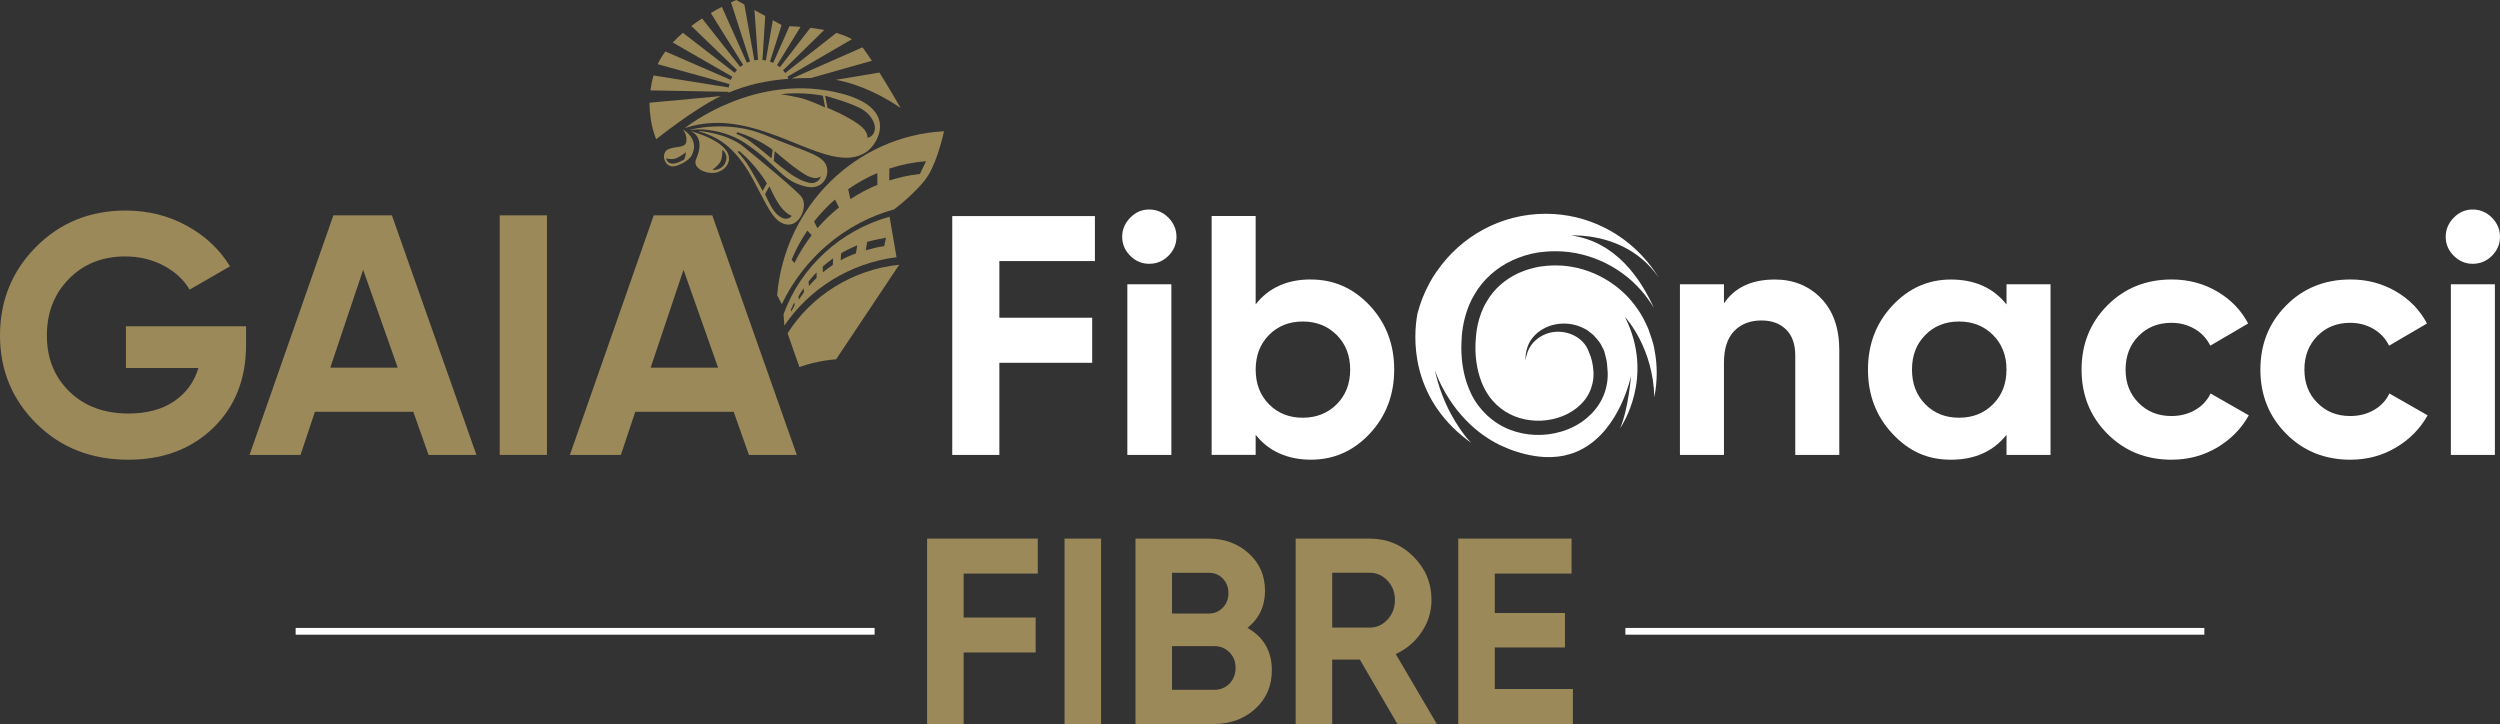 <svg xmlns="http://www.w3.org/2000/svg" id="Layer_2" viewBox="0 0 849.72 246.07"><rect x="0" y="0" width="849.72" height="246.07" fill="#333333" stroke="none"/><defs><style>.cls-1,.cls-2{fill:#9b8959;}.cls-3{fill:#fff;}.cls-2{fill-rule:evenodd;}</style></defs><g id="Layer_1-2"><path class="cls-1" d="M271.7,124.75c3.96-1.39,8.14-2.29,12.48-2.63l21.45-32.13c-15.71,1.58-29.84,10.45-37.95,23.31l4.02,11.45Z"></path><path class="cls-1" d="M234.57,44.51s5.53,1.64,2.04,9.54c-1.41,3.2,3.44,5.16,6.5,4.66,2.43-.39,4.41-2.25,4.65-4.34.72-6.32-13.19-9.87-13.19-9.87M243.24,57.71c-.63.14-1.06-.04-1.06-.04,0,0,1.51-1.03,2.45-2.32,1.06-1.47.87-4.45.87-4.45,0,0,2.44,1.7.88,4.71-.88,1.68-2.66,2-3.13,2.11"></path><path class="cls-1" d="M232,43.95s1.47,1.32,1.31,3.92c-.07,2.56-3.56,1.73-6.07,2.8-2.88,1.22-1.47,6.34,1.84,5.86,1.71-.25,5.14-1.91,6.06-3.79,2.8-5.69-3.14-8.79-3.14-8.79M232.92,53.11c-.1.41-.32,1.04-.32,1.04,0,0-1.41.95-2.91,1.32-2.95.74-3.29-1.66-3.29-1.66,0,0,1.52.53,3.04.11,1.52-.41,3.71-2.2,3.71-2.2,0,0-.1.85-.23,1.38"></path><path class="cls-1" d="M280.13,55.02c-2.53-2.92-7.34-3.79-20.12-9.14-12.78-5.36-25.75-1.71-25.75-1.71l3.22-.2s8.52-.25,16.04,4.85c11.3,7.67,12.11,12.7,20.45,14.61,6.55,1.5,8.79-5.36,6.15-8.4M262.23,53.83s-4.34-3.64-7.32-5.83c-1.86-1.37-4.68-2.54-4.68-2.54l.46-.52c7.19,2.23,11.93,5.97,11.93,5.97l-.39,2.91ZM276.8,62.11c-1.51.54-4.63-.79-6.96-2.23-2.37-1.47-6.86-5.2-6.86-5.2l.34-3.31s7.93,7.06,11.61,8.62c3.03,1.28,3.96-.11,3.96-.11,0,0,.06,1.46-2.1,2.23"></path><path class="cls-1" d="M272.51,67c-1.22-1.76-14.19-12.67-19.96-17.26-5.76-4.59-15.02-5.23-15.02-5.23v.12c5.42,1.67,11.85,4.27,18.27,16.1,5.02,9.26,6.88,14.42,11.07,15.48,4.88,1.23,7.83-6.02,5.64-9.21M254.58,56.67c-1.96-3.17-3.95-5.09-3.95-5.09l.64-.22c5.84,4.81,9.38,10.96,9.38,10.96l-1.43,2.55s-2.69-5.02-4.64-8.19M267.47,74.32c-1.16.17-2.79-.67-4.14-2.32-1.6-1.95-3.3-6.05-3.3-6.05l1.43-2.52.06-.1s2.21,5.06,4.16,7.35c2.01,2.37,3.45,2.68,3.45,2.68,0,0-.5.78-1.66.96"></path><path class="cls-1" d="M286.24,31.86c-29.47-7.8-53.48,11.69-53.48,11.69,25.38-8.61,48.37,17.26,61.75,8.06,4.17-2.86,10.81-14.7-8.26-19.75M271.3,33.12c-3.6-.77-6.02-1.1-6.02-1.1,7.46-.94,14.43.51,14.43.51l.75,4.01s-5.56-2.66-9.15-3.43M294.82,46.8s.48-2.07-3-4.55c-4.47-3.19-10.57-5.58-10.57-5.58l-.79-4.13s9.73,2.64,13.04,4.89c3.13,2.14,4.24,5.22,3.79,6.96-.6,2.34-2.46,2.41-2.46,2.41"></path><path class="cls-1" d="M264.14,100.35l1.58,3.02c7.51-15.65,21.37-27.56,38.19-32.22,0,0,8.15-6.11,11.55-11.51,3.31-5.25,5.4-15.03,5.4-15.03-29.99,1.57-54.16,25.5-56.72,55.74M270.02,89.38l-.97-1.08c1.46-3.5,3.25-6.82,5.35-9.91l1.47,1.56c-2.25,2.92-4.21,6.08-5.85,9.43M277.83,77.55l-1.15-2.26c2.14-2.71,4.52-5.22,7.12-7.48l1.37,2.69c-2.66,2.12-5.11,4.48-7.34,7.06M289.03,67.69l-.75-3.38c3.09-2.16,6.41-4.01,9.91-5.49l.03,4c-3.23,1.33-6.3,2.97-9.19,4.88M312.66,59.13c-3.59.39-7.08,1.14-10.42,2.22l.04-4.06c3.98-1.31,8.15-2.16,12.47-2.5l-2.08,4.34Z"></path><path class="cls-1" d="M302.36,73.64c-16.82,4.72-30.26,17.18-36.05,33.18l.29,3.85c8.46-12.47,22.2-21.24,38.12-23.25l-2.37-13.78ZM268.97,105.88l-.16-.62c.35-.84.73-1.67,1.14-2.49l.15.92c-.4.72-.78,1.45-1.13,2.19M271.54,101.84l-.17-1.07c.55-.96,1.14-1.9,1.76-2.81l.12,1.39c-.6.81-1.17,1.64-1.71,2.49M277.36,94.64c-.84.82-1.65,1.69-2.42,2.59l-.13-1.54c.53-.66,1.08-1.32,1.65-1.95.35-.39.71-.76,1.07-1.14l.03,1.84c-.07.07-.14.13-.21.2M283.05,90.07c-1.17.77-2.29,1.6-3.37,2.49l-.04-1.97c1.13-.99,2.31-1.93,3.55-2.79l-.14,2.27ZM290.91,86.12c-1.78.65-3.51,1.43-5.18,2.34l.15-2.38c1.76-1.03,3.6-1.93,5.5-2.69,0,0,0,0,0,0l-.47,2.73ZM300.52,83.67c-2.1.22-4.22.85-6.26,1.39l.49-2.85c1.79-.54,6.08-1.37,6.39-1.42l-.62,2.88Z"></path><path class="cls-2" d="M267.64,26.08l21.92-12.76c-1.58-.87-3.39-1.57-5.31-2.13l-17.37,13.64c-.23-.33-.48-.63-.74-.93l13.99-13.71c-1.6-.31-3.19-.55-4.69-.74l-10.38,13.4c-.31-.26-.63-.51-.96-.73l7.99-13c-1.49-.12-2.8-.18-3.78-.21l-5.51,12.47c-.36-.17-.72-.32-1.09-.45l3.94-12.42-2.98-1.64-2.37,13.67c-.38-.08-.76-.13-1.15-.17l.94-14.93-3.66-2.02,1.21,16.94c-.23.01-.46.02-.69.05-.19.03-.37.06-.55.1l-3.41-18.99-2.75-1.52s-.67.27-1.78.79l6.48,20.09c-.37.12-.74.27-1.09.43l-8.5-18.98c-1.14.59-2.41,1.29-3.77,2.09l10.99,17.61c-.34.22-.66.45-.97.71l-12.98-16.48c-1.2.79-2.43,1.64-3.65,2.56l15.51,14.96c-.28.3-.53.62-.78.96l-17.6-13.6c-1.2,1.04-2.35,2.14-3.44,3.31l20.22,11.6c-.19.36-.36.72-.51,1.1l-22.23-9.66c-1.01,1.37-1.89,2.81-2.6,4.32l24.38,6.76c-.09.38-.16.77-.22,1.16l-25.58-4.09c-.5,1.75-.83,3.45-1.04,5.08l26.52.48c0,.1.01.2.01.29,6.22-2.62,12.84-4.14,20.36-4.7-.1-.23-.2-.47-.32-.7"></path><path class="cls-2" d="M220.78,34.92c-.04,7.39,2.26,12.4,2.26,12.4,0,0,12.6-10.14,21.91-14.65l-24.17,2.24Z"></path><path class="cls-2" d="M275.52,26.54l20.81-5.89c-.99-1.5-1.96-2.9-2.86-4.12-.11-.15-.23-.29-.36-.43l-24.03,10.6c2.08-.13,4.22-.18,6.45-.17"></path><path class="cls-2" d="M298.9,24.66l-14.85,2.47c11.74,2.08,22.05,9.57,22.05,9.57,0,0-3.41-6.01-7.2-12.05"></path><path class="cls-1" d="M83.64,110.88v6.28c0,11.63-3.72,21.06-11.17,28.27-7.45,7.21-17.06,10.82-28.85,10.82-12.56,0-22.98-4.09-31.24-12.27C4.13,135.8,0,125.81,0,114.02s4.09-21.91,12.27-30.13c8.18-8.22,18.32-12.33,30.42-12.33,7.6,0,14.54,1.73,20.82,5.18,6.28,3.45,11.17,8.05,14.66,13.79l-13.73,7.91c-1.94-3.33-4.87-6.05-8.78-8.14-3.92-2.09-8.28-3.14-13.09-3.14-7.76,0-14.13,2.54-19.14,7.62-5,5.08-7.5,11.5-7.5,19.25s2.54,14.02,7.62,19.02c5.08,5,11.81,7.5,20.18,7.5,6.2,0,11.34-1.38,15.41-4.13s6.84-6.53,8.32-11.34h-24.66v-14.19h40.83Z"></path><path class="cls-1" d="M145.66,154.62l-5.18-14.66h-33.45l-4.89,14.66h-17.33l28.5-81.43h19.89l28.73,81.43h-16.28ZM112.26,124.96h22.92l-11.75-33.27-11.17,33.27Z"></path><path class="cls-1" d="M169.85,73.19h16.05v81.43h-16.05v-81.43Z"></path><path class="cls-1" d="M254.55,154.62l-5.18-14.66h-33.45l-4.89,14.66h-17.33l28.5-81.43h19.89l28.73,81.43h-16.28ZM221.15,124.96h22.92l-11.75-33.27-11.17,33.27Z"></path><path class="cls-3" d="M498.68,149.52c-19.62-15-18.3-35.38-16.92-42.86,0-.05.03-.1.03-.12.94-3.63,2.31-7.09,4.07-10.3v-.02c.75-1.36,1.54-2.68,2.44-3.94.05-.05.07-.1.12-.15,8.12-11.75,21.65-19.47,36.96-19.47,7.11,0,13.83,1.67,19.79,4.64.22.1.34.15.34.15,4.77,2.42,9.04,5.66,12.66,9.53,2.12,2.27,4.02,4.76,5.64,7.43-3.4-5.03-7.67-8.32-11.91-10.45-.05-.05-.1-.05-.14-.07-3.83-1.91-7.62-2.9-10.73-3.39h-.03c-.26-.05-.53-.1-.8-.12-3.66-.51-6.12-.34-6.12-.34,15.16,2.11,23.65,14.8,28.04,24.62-.51-.85-1.01-1.67-1.59-2.47-6.58-9.6-17.65-15.91-29.24-16.71-2.22-.15-4.46-.12-6.68.12-.67.05-1.35.15-2.03.24-2.87.48-5.71,1.36-8.39,2.57-5.35,2.44-10.1,6.53-13.04,11.7-1.08,1.79-1.93,3.68-2.56,5.61-1.25,3.63-1.81,7.47-1.88,11.22-.12,4.4.39,8.92,1.83,13.23,0,0,0,.02.02.05.43,1.28.94,2.54,1.54,3.77,2.63,5.37,7.38,9.82,12.99,12.02,5.59,2.2,11.86,2.39,17.57.68,3.11-.92,6.12-2.44,8.68-4.6,2.12-1.79,3.95-3.99,5.21-6.58.65-1.33,1.13-2.73,1.45-4.16.36-1.62.51-3.26.43-4.88l-.17-2.25c-.05-.75-.12-1.5-.34-2.27l-.56-2.25c-.19-.75-.65-1.45-.99-2.15-.65-1.45-1.86-2.61-2.89-3.77l-1.9-1.48c-.6-.46-1.38-.72-2.07-1.09-2.87-1.26-6-1.52-8.92-.94-2.92.58-5.62,2.11-7.5,4.31-1.13,1.3-1.88,2.88-2.24,4.5-.29,1.11-.39,2.25-.31,3.36.1-.87.29-1.72.55-2.51l.02-.03c.6-1.72,1.61-3.24,2.94-4.35,1.93-1.67,4.39-2.64,6.87-2.78,4.99-.26,9.72,2.54,11.14,6.94.91,1.89,1.37,4.14,1.52,6.41,0,.17.03.32.03.48.07,1.64-.14,3.24-.63,4.76-.19.7-.46,1.38-.77,2.03-2,4.23-6.22,7.28-10.92,8.68-4.7,1.4-9.91,1.23-14.44-.56-4.53-1.79-8.27-5.27-10.44-9.7-2.17-4.45-3.06-9.6-2.92-14.78.03-.97.1-1.93.19-2.9.24-2.61.8-5.2,1.71-7.62.02-.05.02-.07.02-.07.51-1.35,1.11-2.63,1.86-3.87,2.46-4.33,6.36-7.69,10.9-9.77,1.38-.6,2.77-1.14,4.24-1.5.97-.29,1.95-.51,2.94-.68,1.64-.24,3.33-.39,5.01-.41.84,0,1.69.02,2.55.07,10.15.7,19.86,6.24,25.62,14.68,1.5,2.06,2.63,4.38,3.66,6.7.82,2.44,1.81,4.81,2.17,7.38.99,5.03.97,10.28.03,15.38-.03.19-.05.41-.1.6-.41-16.69-9.42-26.68-10-27.3,10.27,20.39-1.16,37.15-1.66,37.87,2.84-6.34,3.74-17.94,3.74-17.94,0,0-3.54,18.16-16.82,25.08-1.25.68-2.61,1.21-4.03,1.64h-.02c-2.53.77-5.38,1.13-8.54.97-1.06-.05-2.14-.17-3.28-.34-4.24-.68-8-1.91-11.33-3.48-.19-.1-.41-.19-.63-.29-4.1-2.01-7.5-4.57-10.32-7.28-2.05-1.98-3.81-4.04-5.28-6.05-4.17-5.73-6.05-10.93-6.43-12.12,2.55,12.02,8.39,20.1,11.04,23.31.65.75,1.11,1.23,1.3,1.43-.48-.34-.94-.68-1.37-1.01Z"></path><path class="cls-3" d="M372.15,88.74h-32.48v19.26h31.55v15.31h-31.55v31.32h-16.01v-81.2h48.49v15.31Z"></path><path class="cls-3" d="M390.59,89.66c-2.48,0-4.62-.91-6.44-2.73-1.82-1.82-2.73-3.96-2.73-6.44s.91-4.64,2.73-6.5c1.82-1.86,3.96-2.78,6.44-2.78s4.74.93,6.55,2.78c1.82,1.86,2.73,4.02,2.73,6.5s-.91,4.62-2.73,6.44-4,2.73-6.55,2.73ZM383.17,154.62v-58h14.96v58h-14.96Z"></path><path class="cls-3" d="M445.57,95c7.81,0,14.48,2.96,20.01,8.87,5.53,5.92,8.29,13.17,8.29,21.75s-2.77,15.83-8.29,21.75c-5.53,5.92-12.2,8.87-20.01,8.87s-14.38-2.82-18.79-8.47v6.84h-14.96v-81.2h14.96v30.04c4.41-5.64,10.67-8.47,18.79-8.47ZM431.31,137.4c3.02,3.06,6.84,4.58,11.48,4.58s8.49-1.53,11.54-4.58,4.58-6.98,4.58-11.77-1.53-8.72-4.58-11.77c-3.06-3.05-6.9-4.58-11.54-4.58s-8.47,1.53-11.48,4.58c-3.02,3.06-4.52,6.98-4.52,11.77s1.51,8.72,4.52,11.77Z"></path><path class="cls-3" d="M603.22,95c6.34,0,11.58,2.13,15.72,6.38,4.14,4.25,6.21,10.13,6.21,17.63v35.61h-14.96v-33.76c0-3.87-1.04-6.82-3.13-8.87-2.09-2.05-4.87-3.07-8.35-3.07-3.87,0-6.96,1.2-9.28,3.6-2.32,2.4-3.48,5.99-3.48,10.79v31.32h-14.96v-58h14.96v6.5c3.63-5.41,9.4-8.12,17.28-8.12Z"></path><path class="cls-3" d="M681.99,96.62h14.96v58h-14.96v-6.84c-4.49,5.65-10.79,8.47-18.91,8.47s-14.37-2.96-19.89-8.87c-5.53-5.92-8.29-13.17-8.29-21.75s2.76-15.83,8.29-21.75c5.53-5.92,12.16-8.87,19.89-8.87,8.12,0,14.42,2.82,18.91,8.47v-6.84ZM654.38,137.4c3.02,3.06,6.84,4.58,11.48,4.58s8.49-1.53,11.54-4.58,4.58-6.98,4.58-11.77-1.53-8.72-4.58-11.77c-3.06-3.05-6.9-4.58-11.54-4.58s-8.47,1.53-11.48,4.58c-3.02,3.06-4.52,6.98-4.52,11.77s1.51,8.72,4.52,11.77Z"></path><path class="cls-3" d="M738.13,156.25c-8.74,0-16.03-2.94-21.87-8.82-5.84-5.88-8.76-13.15-8.76-21.81s2.92-15.93,8.76-21.81c5.84-5.88,13.13-8.82,21.87-8.82,5.64,0,10.79,1.35,15.43,4.06,4.64,2.71,8.16,6.34,10.56,10.9l-12.88,7.54c-1.16-2.4-2.92-4.29-5.28-5.68-2.36-1.39-5.01-2.09-7.95-2.09-4.49,0-8.2,1.49-11.14,4.47-2.94,2.98-4.41,6.79-4.41,11.43s1.47,8.33,4.41,11.31c2.94,2.98,6.65,4.47,11.14,4.47,3.02,0,5.7-.68,8.06-2.03,2.36-1.35,4.12-3.23,5.28-5.63l12.99,7.42c-2.55,4.56-6.15,8.22-10.79,10.96-4.64,2.74-9.78,4.12-15.43,4.12Z"></path><path class="cls-3" d="M798.91,156.25c-8.74,0-16.03-2.94-21.87-8.82-5.84-5.88-8.76-13.15-8.76-21.81s2.92-15.93,8.76-21.81c5.84-5.88,13.13-8.82,21.87-8.82,5.64,0,10.79,1.35,15.43,4.06,4.64,2.71,8.16,6.34,10.56,10.9l-12.88,7.54c-1.16-2.4-2.92-4.29-5.28-5.68-2.36-1.39-5.01-2.09-7.95-2.09-4.49,0-8.2,1.49-11.14,4.47-2.94,2.98-4.41,6.79-4.41,11.43s1.47,8.33,4.41,11.31c2.94,2.98,6.65,4.47,11.14,4.47,3.02,0,5.7-.68,8.06-2.03,2.36-1.35,4.12-3.23,5.28-5.63l12.99,7.42c-2.55,4.56-6.15,8.22-10.79,10.96s-9.78,4.12-15.43,4.12Z"></path><path class="cls-3" d="M840.44,89.66c-2.48,0-4.62-.91-6.44-2.73-1.82-1.82-2.73-3.96-2.73-6.44s.91-4.64,2.73-6.5c1.82-1.86,3.96-2.78,6.44-2.78s4.74.93,6.55,2.78c1.82,1.86,2.73,4.02,2.73,6.5s-.91,4.62-2.73,6.44c-1.82,1.82-4,2.73-6.55,2.73ZM833.02,154.62v-58h14.96v58h-14.96Z"></path><rect class="cls-3" x="100.49" y="213.43" width="196.78" height="2.29"></rect><rect class="cls-3" x="552.45" y="213.43" width="196.78" height="2.29"></rect><path class="cls-1" d="M352.73,194.95h-25.2v14.94h24.48v11.88h-24.48v24.3h-12.42v-63h37.62v11.88Z"></path><path class="cls-1" d="M361.82,183.07h12.42v63h-12.42v-63Z"></path><path class="cls-1" d="M424.01,213.4c5.52,3.18,8.28,7.98,8.28,14.4,0,5.34-1.89,9.72-5.67,13.14-3.78,3.42-8.43,5.13-13.95,5.13h-26.73v-63h24.84c5.4,0,9.94,1.67,13.64,5,3.69,3.33,5.54,7.58,5.54,12.74s-1.98,9.42-5.94,12.6ZM410.78,194.68h-12.42v13.86h12.42c1.92,0,3.52-.66,4.81-1.98,1.29-1.32,1.94-2.97,1.94-4.95s-.63-3.63-1.89-4.95c-1.26-1.32-2.88-1.98-4.86-1.98ZM412.67,234.46c2.1,0,3.84-.7,5.22-2.11,1.38-1.41,2.07-3.2,2.07-5.36s-.69-3.85-2.07-5.26c-1.38-1.41-3.12-2.12-5.22-2.12h-14.31v14.85h14.31Z"></path><path class="cls-1" d="M474.95,246.07l-12.74-21.87h-9.41v21.87h-12.42v-63h25.2c5.82,0,10.77,2.04,14.85,6.12,4.08,4.08,6.12,9,6.12,14.76,0,3.9-1.11,7.51-3.33,10.84-2.22,3.33-5.16,5.83-8.82,7.51l13.95,23.76h-13.41ZM452.8,194.68v18.63h12.78c2.34,0,4.35-.91,6.03-2.75,1.68-1.83,2.52-4.03,2.52-6.62s-.84-4.77-2.52-6.57c-1.68-1.8-3.69-2.7-6.03-2.7h-12.78Z"></path><path class="cls-1" d="M508.06,234.19h26.55v11.88h-38.97v-63h38.52v11.88h-26.1v13.41h23.85v11.7h-23.85v14.13Z"></path></g></svg>